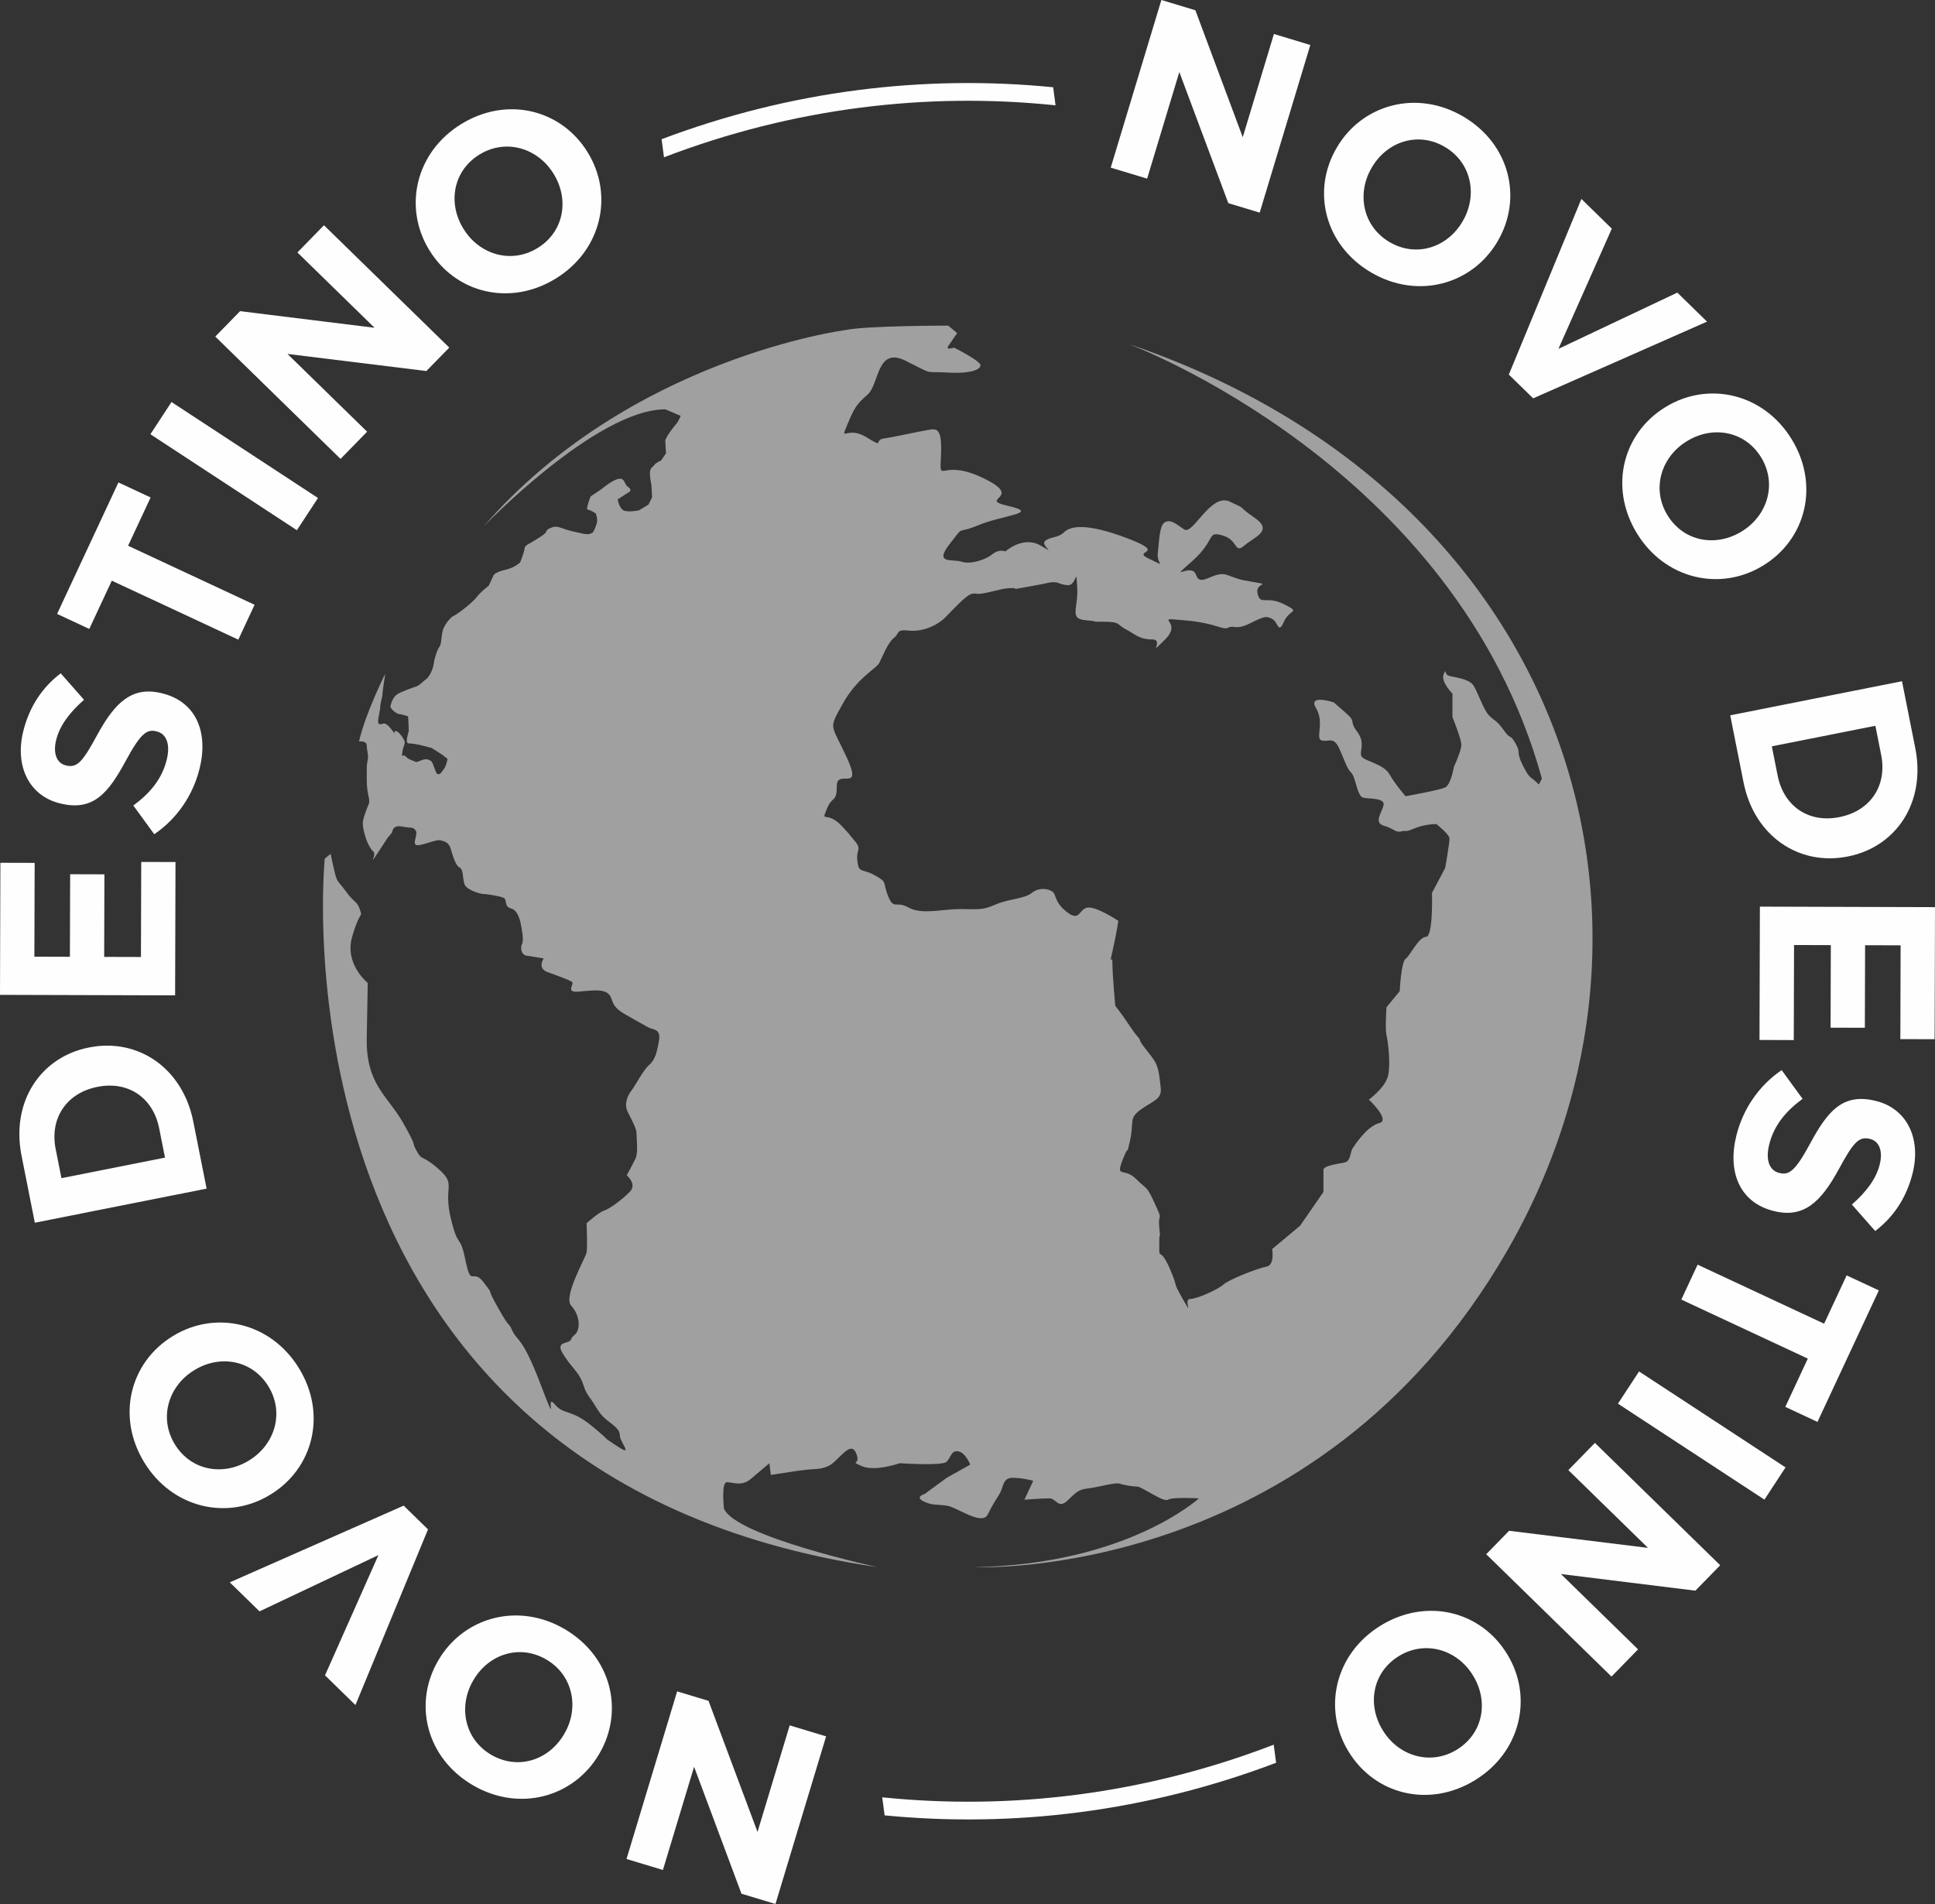 <?xml version="1.0" encoding="UTF-8"?>
<!DOCTYPE svg PUBLIC "-//W3C//DTD SVG 1.1//EN" "http://www.w3.org/Graphics/SVG/1.1/DTD/svg11.dtd">
<!-- Creator: CorelDRAW -->
<svg xmlns="http://www.w3.org/2000/svg" xml:space="preserve" width="81.624mm" height="80.317mm" version="1.1" style="shape-rendering:geometricPrecision; text-rendering:geometricPrecision; image-rendering:optimizeQuality; fill-rule:evenodd; clip-rule:evenodd"
viewBox="0 0 6828.98 6719.62"
 xmlns:xlink="http://www.w3.org/1999/xlink"
 xmlns:xodm="http://www.corel.com/coreldraw/odm/2003">
 <rect x="0" y="0" width="6828.98" height="6719.62" fill="#333333" stroke="none"/>
 <defs>
  <style type="text/css">
   <![CDATA[
    .fil0 {fill:#FEFEFE;fill-rule:nonzero}
    .fil1 {fill:#FEFEFE;fill-rule:nonzero;fill-opacity:0.541}
   ]]>
  </style>
 </defs>
 <g id="Camada_x0020_1">
  <g id="_2593177857792">
   <path class="fil0" d="M3919.99 591.59l128.47 38.79 113.61 -376.08 172.9 462.63 110.7 33.44 178.71 -591.59 -128.47 -38.82 -110.03 364.29 -167.18 -448.03 -119.99 -36.23 -178.71 591.59zm918.58 369.76c164.33,96.77 356.8,43.07 445.93,-108.29l0.9 -1.54c89.11,-151.41 43.33,-343.33 -121.03,-440.08 -164.31,-96.75 -356.77,-43.04 -445.91,108.32l-0.91 1.51c-89.17,151.41 -43.34,343.33 121.02,440.08zm65.11 -107.14c-94.32,-55.54 -116.48,-171.03 -62.73,-262.31l0.89 -1.53c53.75,-91.3 163.06,-127.34 257.41,-71.78 94.37,55.55 116.48,171.02 62.73,262.33l-0.86 1.51c-53.75,91.3 -163.09,127.34 -257.43,71.78zm421.26 467.76l85.9 83.88 613.6 -270.74 -104.86 -102.41 -419.67 198.54 188.48 -424.31 -107.36 -104.85 -256.09 619.88zm452.13 560.47c99.58,162.63 294.66,205.7 444.52,113.99l1.51 -0.94c149.83,-91.75 199.6,-282.69 100.02,-445.32 -99.56,-162.65 -294.7,-205.72 -444.52,-113.96l-1.51 0.91c-149.86,91.73 -199.6,282.64 -100.01,445.31zm107.83 -63.98c-57.16,-93.36 -22.45,-205.72 67.89,-261.01l1.54 -0.94c90.34,-55.32 203.78,-35.77 260.96,57.62 57.16,93.36 22.42,205.72 -67.94,261.06l-1.49 0.91c-90.36,55.34 -203.82,35.72 -260.96,-57.64zm221.4 706.11l46.94 236.42c37.82,190.5 196.43,295.84 367.01,261.97l1.75 -0.33c170.57,-33.85 275.22,-191.46 237.41,-381.96l-46.94 -236.4 -606.17 120.3zm146.85 109.45l365.44 -72.53 20.43 103.09c21.68,109.06 -39.09,197.66 -146.47,218.95l-1.71 0.36c-107.38,21.32 -195.59,-37.69 -217.27,-146.8l-20.43 -103.07zm-42.18 565.76l-1.39 470.57 120.95 0.33 0.98 -335.48 129.79 0.38 -0.85 291.36 120.95 0.31 0.85 -291.33 125.36 0.38 -0.96 331.06 120.95 0.33 1.37 -466.13 -618.01 -1.8zm-82.84 807.28c-32.41,129.3 11.66,236.83 130.69,266.63l1.73 0.44c104.5,26.19 165.34,-31.38 227.47,-145.06 52.52,-96.99 71.78,-119.46 111.17,-109.57l1.73 0.44c29.12,7.27 45.59,39.64 32.91,90.15 -12.65,50.53 -47.99,97.18 -98.14,141.07l82.2 93.42c64.03,-48.59 110.09,-116.23 131.99,-203.59 30.69,-122.46 -19.37,-227.83 -128.12,-255.08l-1.73 -0.45c-119.03,-29.79 -171.96,39.76 -233.04,152.79 -50.8,93.74 -73.05,110.03 -106.5,101.64l-1.67 -0.41c-35.13,-8.81 -48.37,-46.72 -34.86,-100.68 17.17,-68.5 59.59,-117.93 117.66,-160.73l-73.85 -101.31c-82.25,55.84 -136.92,139.53 -159.65,230.33zm-136.94 456.26l-57.5 123.21 446.45 208.31 -79.51 170.4 113.61 53.01 216.52 -464.04 -113.62 -53.01 -79.51 170.41 -446.42 -208.29zm-206.63 376.85l-74.52 113.7 516.95 338.7 74.49 -113.72 -516.92 -338.68zm-155.79 252.25l-93.74 96.01 281.08 274.47 -490.18 -60.33 -80.8 82.73 442.16 431.78 93.75 -96.04 -272.22 -265.83 474.53 58.67 87.59 -89.69 -442.15 -431.78zm-755.72 644.41c-162.61,99.58 -205.7,294.67 -113.97,444.5l0.94 1.54c91.73,149.83 282.67,199.6 445.32,100.02 162.65,-99.58 205.7,-294.72 113.96,-444.53l-0.94 -1.51c-91.73,-149.86 -282.63,-199.6 -445.31,-100.02zm64 107.84c93.36,-57.18 205.7,-22.45 261.01,67.89l0.94 1.54c55.32,90.34 35.75,203.77 -57.62,260.96 -93.36,57.16 -205.72,22.42 -261.06,-67.94l-0.91 -1.49c-55.34,-90.36 -35.72,-203.82 57.64,-260.96zm-2021.6 283.36l-128.43 -38.79 -113.61 376.08 -172.92 -462.63 -110.7 -33.44 -178.71 591.59 128.46 38.82 110.03 -364.29 167.19 448.03 120.02 36.23 178.68 -591.59zm-921.76 -378c-164.31,-96.77 -356.77,-43.07 -445.92,108.3l-0.91 1.53c-89.11,151.42 -43.3,343.34 121.03,440.09 164.33,96.75 356.8,43.04 445.93,-108.34l0.89 -1.51c89.17,-151.41 43.34,-343.3 -121.02,-440.06zm-65.11 107.15c94.35,55.5 116.51,171.03 62.73,262.31l-0.89 1.53c-53.75,91.3 -163.06,127.34 -257.41,71.78 -94.36,-55.55 -116.48,-171.02 -62.73,-262.35l0.89 -1.49c53.73,-91.3 163.06,-127.36 257.41,-71.78zm-418.07 -459.53l-85.87 -83.88 -613.64 270.74 104.87 102.41 419.67 -198.54 -188.49 424.31 107.37 104.85 256.09 -619.88zm-455.33 -568.71c-99.58,-162.63 -294.66,-205.72 -444.5,-113.98l-1.53 0.94c-149.81,91.75 -199.6,282.66 -100.02,445.32 99.58,162.65 294.71,205.72 444.55,113.96l1.49 -0.91c149.86,-91.73 199.6,-282.67 100.01,-445.32zm-107.83 63.99c57.18,93.36 22.45,205.72 -67.89,261.01l-1.54 0.94c-90.34,55.31 -203.78,35.77 -260.94,-57.62 -57.18,-93.36 -22.45,-205.72 67.94,-261.06l1.46 -0.91c90.36,-55.34 203.82,-35.72 260.96,57.64zm-218.19 -697.9l-46.94 -236.45c-37.81,-190.49 -196.43,-295.82 -367,-261.94l-1.76 0.33c-170.57,33.85 -275.22,191.46 -237.4,381.96l46.91 236.41 606.18 -120.31zm-146.85 -109.45l-365.44 72.53 -20.45 -103.09c-21.66,-109.06 39.1,-197.65 146.47,-218.95l1.72 -0.36c107.39,-21.32 195.59,37.69 217.25,146.78l20.45 103.09zm35.7 -572.69l1.37 -470.57 -120.95 -0.33 -0.98 335.48 -129.79 -0.36 0.84 -291.36 -120.94 -0.33 -0.85 291.33 -125.36 -0.38 0.95 -331.06 -120.94 -0.31 -1.35 466.12 618 1.78zm86.07 -799.07c32.4,-129.3 -11.67,-236.83 -130.7,-266.63l-1.73 -0.43c-104.5,-26.2 -165.34,31.37 -227.46,145.05 -52.53,96.97 -71.78,119.46 -111.18,109.57l-1.73 -0.44c-29.12,-7.27 -45.59,-39.63 -32.91,-90.15 12.65,-50.53 47.99,-97.18 98.15,-141.07l-82.21 -93.41c-64.03,48.58 -110.09,116.22 -131.99,203.58 -30.69,122.47 19.37,227.83 128.12,255.08l1.73 0.43c119.03,29.82 171.96,-39.73 233.04,-152.75 50.79,-93.75 73.05,-110.03 106.5,-101.68l1.68 0.44c35.12,8.81 48.37,46.72 34.85,100.66 -17.18,68.51 -59.59,117.95 -117.66,160.75l73.84 101.32c82.25,-55.85 136.92,-139.53 159.66,-230.33zm136.93 -456.26l57.48 -123.2 -446.42 -208.31 79.51 -170.41 -113.61 -53.01 -216.52 464.04 113.63 53.01 79.49 -170.41 446.44 208.29zm206.73 -386.35l74.52 -113.7 -516.96 -338.7 -74.49 113.72 516.93 338.68zm154.15 -251.6l93.75 -96.03 -281.08 -274.46 490.18 60.34 80.81 -82.73 -442.17 -431.77 -93.74 96 272.24 265.86 -474.56 -58.67 -87.58 89.7 442.14 431.77zm758.95 -636.19c162.61,-99.58 205.7,-294.67 113.97,-444.5l-0.94 -1.51c-91.73,-149.82 -282.67,-199.62 -445.32,-100.01 -162.65,99.56 -205.7,294.69 -113.96,444.52l0.94 1.49c91.73,149.86 282.64,199.6 445.31,100.02zm-64 -107.82c-93.36,57.16 -205.7,22.45 -261.01,-67.92l-0.94 -1.51c-55.31,-90.34 -35.75,-203.78 57.62,-260.96 93.36,-57.18 205.75,-22.42 261.06,67.94l0.91 1.46c55.34,90.39 35.75,203.82 -57.64,260.99z"/>
   <path class="fil0" d="M4503.62 6221.24c-455.4,172.89 -926.83,230.01 -1381.61,185.66l-8.48 -63.72c454.53,46.56 926.43,-10.38 1381.6,-185.69l8.48 63.75zm-2168.75 -5729.9c455.6,-172.14 927.15,-228.48 1381.91,-183.39l8.48 63.77c-454.5,-47.3 -926.52,8.83 -1381.91,183.38l-8.48 -63.76z"/>
  </g>
  <path class="fil1" d="M2984.21 1164.81c0,0 -760.58,97.98 -1277.79,693.35 0,0 398.47,-413.58 641.46,-413.58l54.29 22.99c0,0 -7.73,20.49 -15.25,28.22 -8.06,8.22 -39.04,49.47 -39.04,59.73 0,10.42 2.69,44.04 2.69,44.04l-17.67 25.7c0,0 -18.43,7.79 -23.69,15.65 -5.2,7.52 -15.49,10.23 -15.49,28.4 0,18.36 5.1,41.54 5.1,41.54l2.58 43.87 -12.7 26 -34.05 20.53c0,0 -38.34,7.66 -54.15,0 -15.49,-7.9 -20.71,-38.74 -20.71,-38.74l43.86 -28.47c0,0 5.37,-8.15 -7.35,-15.77 -13.17,-7.43 -10.43,-33.52 -34.01,-28.11 -23.15,5 -59.13,35.73 -59.13,35.73l-39 26.27c0,0 -17.8,46.4 -10.26,46.4 7.86,0 28.52,13.22 28.52,13.22 0,0 5.11,12.68 5.11,25.72 0,13.06 -13.12,38.55 -13.12,38.55 0,0 -7.55,13.22 -33.32,8.12 -26.43,-5.41 -49.44,-10.65 -64.67,-15.67 -15.74,-5.4 -31.37,-13.15 -46.59,-7.85 -15.83,5.14 -21.02,10.37 -23.38,18.1 -2.76,7.9 -56.78,38.79 -56.78,38.79 0,0 -18.37,7.76 -18.37,18.02 0,10.63 -15.62,49.26 -15.62,49.26 0,0 -17.98,18.15 -51.5,25.94 -33.93,7.66 -41.42,17.9 -41.42,17.9l-18.18 38.84c0,0 -25.62,18.26 -43.75,41.56 -18.27,23.08 -72.79,62.21 -79.97,64.74 -8.07,2.57 -28.91,25.79 -36.65,46.47 -7.64,20.65 -5.02,51.75 -12.97,61.93 -7.83,10.23 -17.74,38.8 -20.38,59.71 -2.79,20.74 -15.55,46.37 -25.95,54.26 -10.68,7.53 -25.71,23.07 -33.6,25.72 -7.89,2.79 -54.61,18.18 -69.99,28.9 -15.24,9.91 -23.2,35.98 -23.2,43.71 0,7.94 23.2,25.81 31.11,25.81 7.47,0 30.94,7.82 30.94,7.82 0,0 2.58,41.56 2.58,48.9 0,7.68 -15.74,46.65 0,46.65 15.39,0 38.79,5.3 38.79,5.3l41.34 10.47 36.32 23.17 20.46 15.64c0,0 -5.04,22.9 -10.02,31.04 -5.42,7.53 -15.95,25.96 -23.2,23.07 -8,-2.71 -5.42,-2.71 -12.93,-20.67 -7.94,-18.05 -5.43,-25.7 -23.39,-31.19 -18.45,-5.14 -36.33,13.14 -44.42,7.82 -7.55,-4.86 -20.32,-4.86 -33.57,-18.15 -12.55,-12.89 -15.42,10.33 -12.55,-12.89 2.42,-23.15 12.55,-33.59 7.44,-43.76 -5.02,-10.39 -20.43,-33.59 -30.91,-33.59 -10.03,0 5.21,20.51 -10.03,0 -15.79,-21.09 -26.41,-28.99 -34.01,-26.09 -7.74,2.71 -17.78,5 -17.78,-7.76 0,-12.94 7.63,-38.99 7.63,-51.58 0,-13.15 7.71,-33.8 7.71,-43.71 0,-10.72 10.04,-72.88 10.04,-72.88 0,0 -68.7,135.64 -92.7,238.93 0,0 27.4,-3.31 27.4,13.89 0,17.23 7.14,34.29 3.28,51.59 -3.28,17.39 -3.28,13.82 -3.28,69.08 0,55.19 13.5,68.7 7.14,86.08 -7.14,17.11 -17.27,41.23 -20.66,62.02 -3.57,20.67 13.52,72.38 20.66,83.09 6.36,10.05 6.36,13.91 17.13,23.96 10.05,10.35 -17.13,51.7 10.05,10.35 27.73,-41.46 38.14,-58.53 38.14,-58.53l17.41 -21.02c0,0 0,-27.23 34.29,-20.42 34.3,6.73 37.84,0 48.2,13.59 10.36,13.91 -13.9,48.34 3.76,52.07 17.17,3.27 68.97,-21.09 82.89,-17.08 13.34,2.99 30.93,6.37 37.69,31 6.75,23.84 16.98,58.37 30.96,65.29 13.85,6.76 10.22,37.78 17.31,58.74 6.77,20.4 55.49,34.42 65.35,34.42 10.58,0 58.83,6.95 72.65,13.73 13.9,6.77 0,31.16 27.43,37.83 27.52,6.99 34.61,62.25 34.61,62.25 0,0 10.42,48.34 3.3,62.16 -7,13.36 -3.3,37.72 13.97,41.4 17.09,2.94 62.11,10.05 62.11,10.05 0,0 -23.79,34.64 13.39,48.27 38.39,13.94 76.23,27.53 86.49,34.77 10.25,6.6 -24.2,37.62 20.87,34.4 44.63,-3.49 86.17,-10.69 106.8,6.79 20.55,17.16 3.53,41.33 58.78,72.44 54.97,30.91 72.18,41.53 86.06,48.2 14.01,7.25 41.75,3.5 34.58,44.92 -7.14,41.56 -13.81,68.9 -34.58,86.17 -20.56,17.21 -48.58,72.49 -62.15,89.88 -13.7,17.23 -27.6,48.08 -13.7,75.8 13.7,27.55 31.13,58.6 31.13,75.66 0,17.2 6.58,69.18 -3.87,89.85 -9.96,20.75 -30.66,58.56 -30.66,58.56 0,0 38.08,31.11 10.19,58.71 -27.37,27.53 -68.99,58.58 -89.4,65.32 -20.93,6.94 -62.5,45 -62.5,45 0,0 3.68,86.29 0,103.42 -3.29,17.18 -82.52,155.32 -55.03,186.34 27.6,31.01 30.91,65.41 24.33,86.24 -6.96,20.92 -17.42,17.04 -24.33,34.34 -6.81,17.48 -58.37,3.13 -27.49,51.98 30.95,48.17 48.11,58.2 61.96,86.05 13.89,27.42 10.33,37.88 30.77,65.71 20.92,27.63 31.35,55.13 55.51,75.54 24.13,20.87 51.56,34.59 51.56,58.91 0,23.96 51.79,79.04 -10.14,37.72 -62.3,-41.35 -7.16,-3.31 -86.25,-68.81 -79.46,-65.62 -100.02,-38.03 -134.3,-79.5 -34.58,-41.22 17.03,103.41 -48.8,-68.98 -65.34,-172.03 -82.59,-151.62 -99.78,-189.72 -17.02,-37.81 -3.48,3.56 -51.56,-82.61 -48.52,-86.49 -6.84,-31.11 -48.52,-86.49 -41.25,-55.24 -44.83,20.95 -65.37,-79.23 -20.77,-100.15 -24.45,-34.26 -51.73,-147.96 -27.42,-114.1 20.76,-117.38 -41.26,-172.46 -62.15,-55.54 -58.85,-27.85 -79.32,-65.53 -20.97,-38.1 6.59,-3.45 -48.49,-100.43 -55.17,-96.2 -131.03,-134.58 -127.63,-299.88 3.28,-165.42 3.28,-193.02 3.28,-193.02 0,0 -82.61,-65.63 -54.93,-162.32 27.42,-96.43 38.13,-65.68 27.42,-96.43 -10.43,-30.91 -20.66,-24 -47.93,-62.2 -27.83,-37.81 -31.51,-34.01 -38.05,-58.33 -6.99,-24.37 -17.2,-76.13 -17.2,-76.13l-20.86 17.17c0,0 -220.56,2179.99 1951.55,2500.45 0,0 -501.47,-108.4 -542.64,-206.77 0,0 -10.4,-93.1 10.28,-93.1 20.67,0 51.77,15.42 82.86,-10.3 31.11,-25.86 67.17,-56.79 67.17,-56.79l5.11 41.32c0,0 -30.72,5.17 67.63,-10.39 98.05,-15.79 98.05,-5.02 134.49,-20.66 36.32,-15.46 77.46,-93.34 98.32,-46.76 20.49,46.76 -26.44,25.74 20.49,46.76 46.56,20.66 134.25,-10.27 134.25,-10.27 0,0 150.05,10.27 165.3,-5.19 15.75,-15.68 15.75,-41.44 41.77,-36.54 25.79,5.24 41.42,46.79 41.42,46.79l-83.19 46.56 -77.27 56.91c0,0 -36.22,10.11 -4.94,25.77 30.91,15.49 46.28,10.25 82.21,15.49 37.11,5.1 124.68,72.63 145.02,31.07 20.84,-41.35 26.08,-46.56 41.54,-72.33 15.44,-26.03 10.44,-56.91 46.58,-56.91 36.09,0 72.46,10.44 72.46,10.44l-31.23 66.72c0,0 62.45,-4.7 88.01,-4.7 26.09,0 31.11,41.15 67.44,4.7 36.16,-35.93 41.42,-35.93 77.91,-41.05 35.98,-5.24 87.39,-20.66 103.14,-15.47 15.46,5.25 46.65,10.23 62.04,10.23 15.63,0 92.72,57 108.47,46.28 15.76,-10.14 108.79,-4.7 108.79,-4.7 0,0 -253.4,232.79 -791.49,242.87 0,0 1203.84,55.26 1879.79,-1117.19 675.67,-1173.01 206.93,-2676.14 -1338.42,-3200.61 0,0 1155.58,427.75 1460.71,1534.72l-10.56 20.83c-30.67,-31.18 -30.67,-15.58 -56.88,-67.52 -25.6,-51.8 -4.9,-41.26 -25.6,-77.47 -20.36,-36.03 -15.93,-10.17 -41.61,-46.65 -25.79,-36.16 -30.75,-30.96 -51.48,-51.63 -20.79,-20.66 -41.35,-87.88 -57.4,-108.75 -14.98,-20.49 -61.6,-25.9 -82.44,-30.93 -20.92,-5.21 -10.42,-31.31 -20.92,-5.21 -10.14,25.89 31.21,67.42 31.21,67.42l0 82.72c0,0 31.48,77.38 31.48,98.32 0,20.38 -26.36,77.5 -26.36,77.5 0,0 -10.08,62.2 -30.73,72.65 -20.74,9.75 -139.77,30.91 -139.77,30.91 0,0 -36.44,-41.35 -57,-77.67 -20.72,-36.23 -87.93,-46.37 -97.98,-62.2 -10.63,-15.76 15.47,-46.48 -15.84,-87.71 -31.14,-41.58 0,-31.52 -41.39,-67.58 -41.33,-36 -41.33,-36 -41.33,-36 0,0 -93.09,-30.93 -62.41,20.44 31.21,51.63 -4.75,108.73 20.9,114.21 25.87,5.05 41.51,-15.56 62.16,30.72 20.68,46.61 25.63,67.45 41.19,82.89 15.65,15.8 20.88,82.91 41.75,87.91 20.4,5.04 77.25,0 72.23,26.11 -5.09,25.49 -36.08,61.6 0,72.65 36.17,9.86 41.29,25.52 62.07,20.52 20.63,-5.54 10.24,4.99 46.79,-10.66 35.7,-15.46 77.33,-15.46 77.33,-15.46 0,0 46.63,36.23 46.63,51.6 0,15.63 -15.33,103.37 -15.33,103.37l-46.68 88.14c0,0 4.94,155.1 -21.07,155.1 -25.72,0 -56.7,67.44 -72.03,77.65 -15.65,10.44 -20.67,114.04 -20.67,114.04l-46.74 56.66c0,0 -5.28,77.61 0,98.45 5.25,20.7 15.7,103.41 5.25,144.46 -10.53,41.84 -67.39,83.16 -67.39,83.16 0,0 77.83,72.47 36.37,82.91 -41.35,10.51 -82.86,72.25 -93.03,87.72 -10.7,15.51 -5.49,46.78 -31.02,51.81 -26.14,5.02 -72.63,10.6 -72.63,25.86 0,15.75 0,77.65 0,77.65l-82.61 119.25 -98.44 82.12c0,0 10.4,57.37 -20.72,62.35 -30.4,5.1 -134.45,46.61 -150.08,62.16 -15.47,15.51 -93.13,51.65 -118.63,51.65 -26.09,0 15.26,72.47 -26.09,0 -41.14,-72.65 -10.42,-25.68 -46.35,-108.72 -36.55,-82.74 -36.55,-20.42 -36.55,-82.74 0,-61.79 5.25,-5.02 0,-61.79 -5.12,-56.82 15.28,-15.47 -15.38,-82.84 -31.16,-67.31 -25.79,-46.73 -67.14,-88.05 -41.51,-41.4 -72.72,0 -46.63,-67.09 25.99,-67.33 10.3,0 25.99,-67.33 15,-67.25 -5.32,-77.49 36.03,-108.59 41.74,-30.91 77.36,-36.34 72.38,-77.66 -5.25,-41.84 -5.25,-57.1 -15.47,-82.89 -10.53,-25.9 -51.6,-66.95 -56.91,-82.71 -5.04,-15.61 -5.04,-5.21 -36.03,-51.68 -31.11,-46.86 -52.09,-72.54 -52.09,-72.54 0,0 -10.07,-108.42 -10.07,-150.07 0,-41.45 -15.24,26.02 0,-41.45 15.39,-67 20.68,-108.54 20.68,-108.54 0,0 -77.75,-51.63 -108.86,-46.6 -30.89,5.25 -25.63,51.79 -72.42,15.75 -46.37,-36.12 -35.98,-62.12 -51.44,-72.33 -15.65,-10.63 -46.56,-15.65 -72.49,4.86 -26.14,21.08 -83.04,21.08 -129.42,41.51 -46.42,20.67 -61.89,15.46 -124.32,15.46 -62.03,0 -134.36,20.67 -180.85,-5.25 -46.46,-25.86 -51.81,10.47 -72.76,-41.14 -20.46,-51.93 0,-46.82 -46.17,-72.45 -46.56,-26.27 -57.16,-5.23 -62.19,-51.81 -4.86,-46.73 20.56,-36.32 -15.76,-77.83 -35.87,-41.37 20.79,20.7 -35.87,-41.37 -56.58,-62.14 -77.67,-10.23 -56.58,-62.14 20.37,-51.38 35.66,-20.37 35.66,-82.74 0,-61.86 93.12,25.85 36.21,-98.19 -56.82,-124.42 -66.84,-98.33 -15.29,-191.47 51.63,-93.13 119.03,-124.05 129.47,-144.79 10.05,-20.67 30.51,-72.21 51.46,-88.03 20.58,-15.23 5.35,-30.8 51.81,-25.72 46.49,5.21 98.15,-15.46 129.38,-46.58 30.79,-30.97 72.25,-77.44 92.75,-82.69 21.16,-5.19 10.63,5.25 56.97,-5.19 46.96,-10.44 56.98,-15.47 88.12,-15.47 31.06,0 -31.14,10.35 56.97,-5.32 87.96,-15.35 67.24,-15.35 87.96,-15.35 20.84,0 10.4,4.94 46.37,10.44 36.32,4.91 31.18,-72.63 36.32,4.91 5.21,77.7 -30.95,113.93 31.08,118.93 61.92,5.15 0,5.15 61.92,5.15 62.33,0 46.68,10.72 77.75,26.09 30.7,15.58 46.68,36.32 93.46,36.32 46.27,0 -21.16,66.94 46.27,0 67.17,-67.56 -51.7,-77.82 67.17,-67.56 118.84,10.57 134.37,36.33 155.2,26.12 20.67,-10.26 25.89,10.21 77.7,-15.55 51.79,-25.79 56.75,-25.79 77.46,-15.56 20.97,10.14 20.97,56.88 41.54,10.14 20.49,-46.37 62.07,-30.63 0,-62.03 -62.25,-30.81 -82.86,5.42 -92.66,-36.07 -10.72,-41.33 51.12,-30.89 -10.72,-41.33 -62.37,-10.32 -51.96,-10.32 -98.33,-26.09 -46.76,-15.35 -93.13,46.76 -108.47,0 -15.69,-46.4 -103.46,31.02 -15.69,-46.4 88.11,-77.32 51.72,-108.75 108.33,-93 57.18,15.68 41.51,67.05 77.86,36.05 36.3,-31.1 103.44,-51.8 36.3,-97.98 -67.44,-46.63 -20.61,-26.09 -87.98,-57.22 -67.34,-31.23 -129.54,119.15 -160.55,98.38 -31.06,-20.66 -46.28,-35.75 -67.17,-25.91 -20.88,10.24 -20.88,67.28 -26,108.72 -5.1,41.25 36.14,51.68 -30.98,20.58 -67.05,-31.3 72.65,-15.58 -77.49,-72.65 -150.13,-56.66 -201.79,-41.1 -222.79,-20.49 -20.49,20.49 -51.6,15.46 -67.11,31.11 -15.39,15.44 46.63,51.75 -15.39,15.44 -62.24,-36.05 -124.22,20.88 -124.22,20.88 0,0 -20.7,-10.63 -46.25,10.11 -26.12,20.77 -77.82,36.25 -108.9,25.95 -30.76,-10.37 -98.39,10.3 -41.57,-62.1 57.02,-72.33 15.55,-30.91 103.37,-67.34 88.09,-36.01 217.56,-41.05 103.56,-67.24 -113.79,-26.11 62.44,-26.11 -87.7,-97.94 -150.02,-72.79 -155.4,25.31 -150.02,-72.79 4.99,-98.2 -10.33,-103.6 -41.35,-98.2 -31.46,4.99 -124.28,25.88 -160.47,30.91 -36.11,5.21 5.32,36.33 -61.84,-5.03 -67.63,-41.35 -93.44,20.59 -67.63,-41.35 25.89,-62.02 31.48,-72.28 72.67,-108.76 41.51,-36.17 31.07,-170.72 134.49,-119.03 103.58,51.89 62.16,36.44 144.37,41.15 83.19,5.41 119.51,-9.84 119.51,-25.49 0,-15.65 -93.42,-62.24 -93.42,-62.24 0,0 -30.79,10.28 -20.58,-5.11 10.23,-15.24 31.6,-46.28 31.6,-46.28l-31.6 -26.28c0,0 -289.42,0 -362.19,15.65z"/>
 </g>
</svg>
